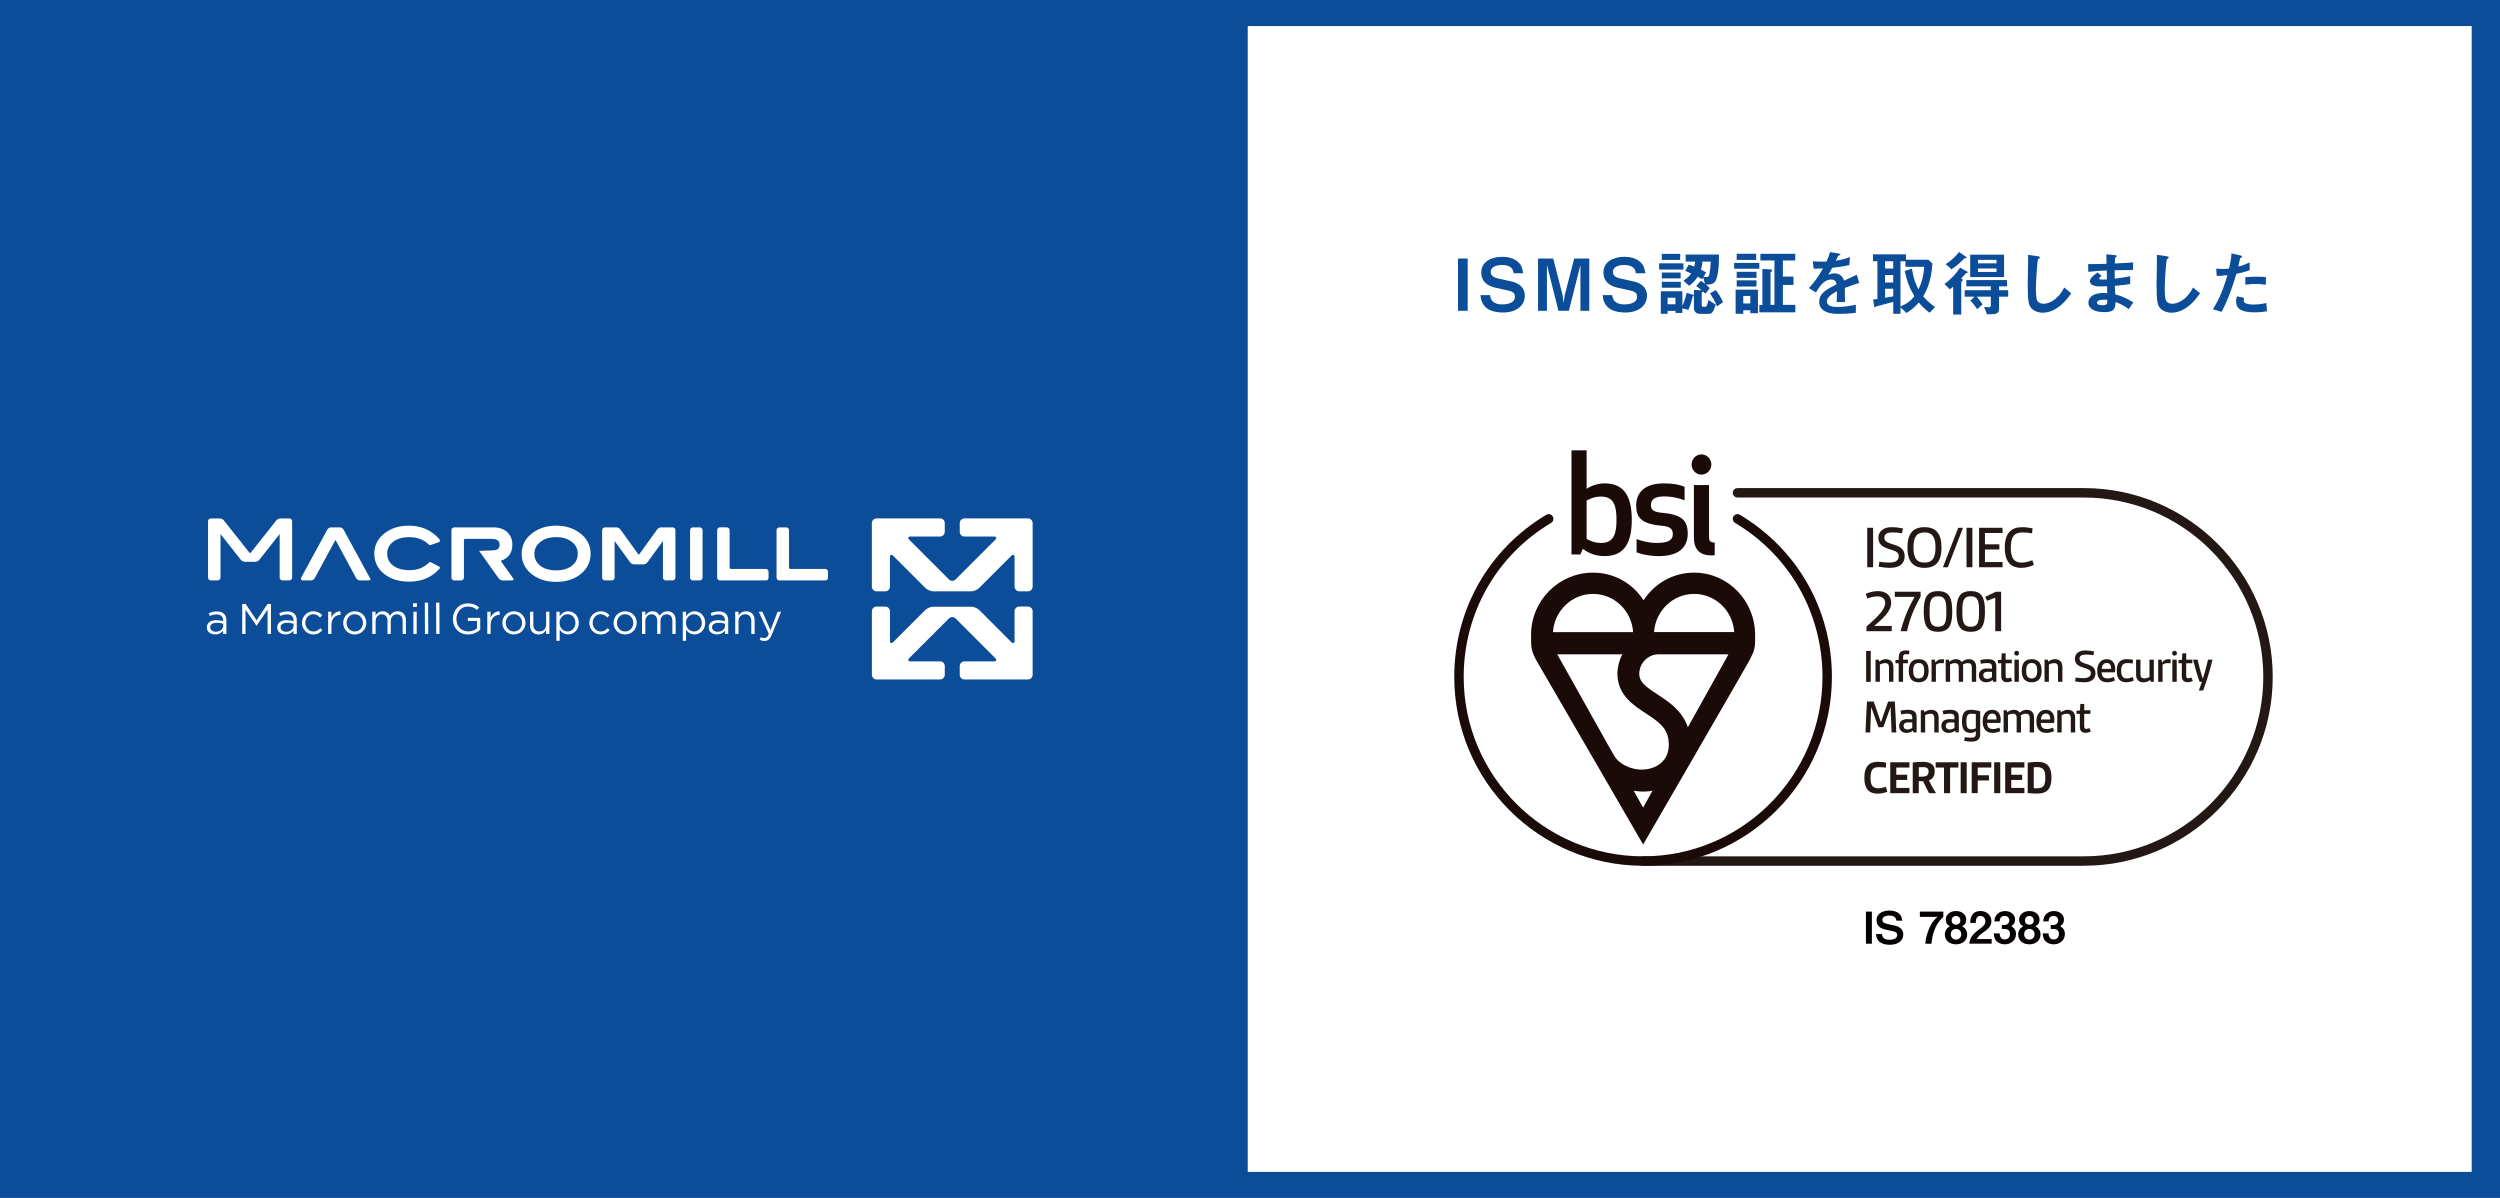 <?xml version="1.0" encoding="UTF-8"?>
<svg id="_レイヤー_1" data-name="レイヤー 1" xmlns="http://www.w3.org/2000/svg" viewBox="0 0 1920 920">
  <defs>
    <style>
      .cls-1 {
        fill: #040000;
      }

      .cls-2 {
        fill: #fff;
      }

      .cls-3 {
        fill: #231815;
      }

      .cls-4 {
        fill: #0c4d99;
      }

      .cls-5 {
        fill: #1a0b08;
      }
    </style>
  </defs>
  <g>
    <rect class="cls-4" width="1920" height="920"/>
    <rect class="cls-2" x="958.26" y="20" width="940" height="880"/>
  </g>
  <g>
    <path class="cls-2" d="m283.52,442.86l-19.7-36.16c-.57-.98-1.71-1.66-2.83-1.68h-6.75c-1.13.02-2.27.7-2.83,1.68l-20.07,36.83c-.15.28-.24.57-.24.87,0,.38.17.76.47,1.01.29.24.69.35,1.08.35h6.18c1.13-.03,2.28-.71,2.84-1.69l15.71-28.96c.15-.28.27-.28.27-.28,0,0,.1,0,.26.28l15.65,28.96c.56.98,1.7,1.66,2.83,1.69h6.17c.44,0,.82-.04,1.13-.1.15-.03.29-.07.43-.14.12-.08.38-.2.41-.62,0-.12-.03-.22-.07-.3-.11-.19-.53-.97-.95-1.73"/>
    <path class="cls-2" d="m445,409.12h0c-4.97-3.62-10.96-5.42-17.84-5.42s-12.94,1.8-17.91,5.42c-5.66,4.07-8.61,9.56-8.6,16.15,0,0,0,0,0,.03v.02c-.01,6.66,2.91,12.19,8.54,16.27,4.84,3.54,10.85,5.29,17.92,5.29h.07c7.08,0,13.07-1.75,17.88-5.29,5.61-4.11,8.53-9.63,8.54-16.24h0v-.08c0-6.55-2.94-12.05-8.6-16.16m-5.73,25.35c-3,2.37-7,3.59-12.14,3.59s-9.22-1.22-12.24-3.59c-3.02-2.4-4.45-5.35-4.47-9.21.01-3.66,1.47-6.57,4.57-9.05,3.09-2.43,7.09-3.68,12.14-3.69,5.01,0,8.98,1.24,12.05,3.66,3.08,2.45,4.52,5.36,4.54,9.08-.02,3.85-1.45,6.8-4.44,9.2"/>
    <path class="cls-2" d="m590.24,439.08c0-1.18-.96-2.15-2.14-2.15h-26.74c-.56,0-1.03-.47-1.03-1.03v-28.74c0-1.18-.96-2.15-2.14-2.15h-5.29c-1.18,0-2.14.96-2.15,2.15v36.44c0,1.19.96,2.15,2.15,2.15h35.2c2.32,0,2.14-2.23,2.14-2.23v-4.45Z"/>
    <path class="cls-2" d="m635.86,443.53v-4.45c0-1.19-.96-2.15-2.14-2.15h-26.73c-.56,0-1.03-.47-1.03-1.03v-28.74c0-1.17-.96-2.14-2.13-2.14h-5.3c-1.18,0-2.14.96-2.14,2.14v36.45c0,1.18.96,2.15,2.14,2.15h35.2c2.33,0,2.14-2.22,2.14-2.22"/>
    <path class="cls-2" d="m301.89,416.12c3.05-2.36,7.18-3.58,12.53-3.58,6.02,0,10.87,1.87,14.79,5.6h0c.11.11.44.49,1.08.52.1,0,.2-.01.3-.04l6.54-2.26c.5-.24.76-.76.75-1.16-.02-.59-.33-.94-.36-.99-6.01-6.98-13.96-10.52-23.59-10.5h-.05c-7,0-13,1.77-17.89,5.36-5.62,4.07-8.54,9.54-8.53,16.08v.06c-.01,6.26,2.54,11.54,7.52,15.52,4.98,4.01,11.48,5.98,19.37,5.98h.04c9.47,0,17.28-3.33,23.16-9.94.17-.18.3-.44.3-.71-.09-.73-.57-.9-.71-.96h0s-6.12-3.28-6.12-3.28c-.2-.1-.42-.15-.61-.15-.62.02-.92.37-.97.41-3.87,3.87-8.75,5.8-14.9,5.81-5.43,0-9.62-1.22-12.66-3.55-3.05-2.37-4.5-5.3-4.51-9.18.01-3.74,1.45-6.64,4.52-9.03"/>
    <path class="cls-2" d="m393.19,442.86l-3.92-5.5-4.75-6.66c5.81-1.73,9-6.07,8.96-12.28,0-.04,0-.08,0-.1,0-.03,0-.03,0-.03,0-3.94-1.33-7.25-3.98-9.66-2.64-2.43-6.19-3.61-10.47-3.6h-30.18c-1.18,0-2.15.96-2.15,2.14v36.45c0,1.18.96,2.15,2.15,2.15h5.29c1.18,0,2.14-.96,2.15-2.15v-28.74c0-.57.46-1.02,1.02-1.03h20.12c2.32.03,3.9.45,4.85,1.18.94.73,1.4,1.78,1.43,3.42-.03,1.52-.45,2.5-1.32,3.17-.88.68-2.35,1.07-4.54,1.1l-9.86.36,15.03,21.16c.66.89,1.85,1.5,2.96,1.53h6.61c.42,0,.79-.04,1.08-.11.15-.03.29-.07.43-.15.12-.07.36-.22.38-.61,0-.15-.06-.28-.11-.37-.15-.21-.69-.95-1.19-1.66"/>
    <path class="cls-2" d="m222.21,398.16h-6.94c-1.1.02-2.31.6-3.01,1.45l-19.65,24.78c-.18.23-.37.3-.55.31-.17,0-.36-.08-.55-.31l-19.65-24.78c-.71-.85-1.92-1.43-3.01-1.45h-6.94c-1.18,0-2.14.96-2.14,2.14v43.31c0,1.19.96,2.15,2.14,2.15h5.29c1.18,0,2.14-.96,2.14-2.15v-33.45l15.68,19.85c.7.85,1.91,1.43,3.01,1.45h8.06c1.1-.03,2.31-.61,3.01-1.45l15.68-19.85v33.45c0,1.19.96,2.15,2.15,2.15h5.29c1.18,0,2.14-.96,2.15-2.15v-43.31c0-1.18-.96-2.14-2.15-2.14"/>
    <path class="cls-2" d="m516.58,405.02h-8.85c-1.11.02-2.3.64-2.97,1.52l-13.7,19c-.17.23-.34.29-.48.29s-.29-.06-.47-.29l-13.7-19c-.66-.88-1.86-1.5-2.97-1.52h-8.85c-1.18,0-2.15.96-2.15,2.14v36.45c0,1.18.96,2.15,2.15,2.15h5.29c1.19,0,2.15-.96,2.15-2.15v-28.11l11.97,16.43c.67.88,1.86,1.49,2.96,1.51h7.25c1.1-.02,2.29-.63,2.96-1.51l11.97-16.43v28.11c0,1.18.96,2.15,2.14,2.15h5.29c1.19,0,2.15-.96,2.15-2.15v-36.45c0-1.18-.96-2.14-2.15-2.14"/>
    <path class="cls-2" d="m537.42,405.02h-5.29c-1.19,0-2.15.96-2.15,2.14v36.45c0,1.18.96,2.15,2.15,2.15h5.29c1.19,0,2.14-.96,2.15-2.15v-36.45c0-1.18-.96-2.14-2.15-2.14"/>
    <path class="cls-2" d="m737.07,408.44c0,1.97,1.61,3.59,3.59,3.59h22.6c1.98,0,2.45,1.15,1.06,2.54l-30.46,30.45c-1.4,1.4-3.68,1.4-5.08,0l-30.44-30.45c-1.4-1.39-.92-2.54,1.05-2.54h22.6c1.97,0,3.59-1.61,3.59-3.59v-6.7c0-1.98-1.62-3.59-3.59-3.59h-48.81c-1.97,0-3.59,1.61-3.59,3.59v48.81c0,1.97,1.62,3.59,3.59,3.59h6.7c1.97,0,3.59-1.61,3.59-3.59v-22.6c0-1.96,1.14-2.45,2.54-1.05l24.71,24.7c1.39,1.4,4.15,2.54,6.12,2.54h28.99c1.98,0,4.73-1.14,6.12-2.54l24.7-24.7c1.41-1.4,2.54-.92,2.54,1.05v22.6c0,1.97,1.62,3.59,3.59,3.59h6.7c1.98,0,3.59-1.61,3.59-3.59v-48.81c0-1.98-1.62-3.59-3.59-3.59h-48.8c-1.98,0-3.59,1.61-3.59,3.59v6.7Z"/>
    <path class="cls-2" d="m779.19,492.04c0,1.97-1.13,2.45-2.54,1.06l-24.62-24.63c-1.4-1.39-4.15-2.52-6.12-2.52h-29.14c-1.98,0-4.73,1.13-6.12,2.52l-24.62,24.63c-1.4,1.39-2.54.92-2.54-1.06v-22.6c0-1.97-1.62-3.59-3.59-3.59h-6.7c-1.97,0-3.59,1.61-3.59,3.59v48.79c0,1.98,1.62,3.59,3.59,3.59h48.8c1.98,0,3.59-1.61,3.59-3.59v-6.7c0-1.97-1.62-3.58-3.59-3.58h-22.6c-1.97,0-2.45-1.15-1.06-2.54l30.45-30.46c1.41-1.39,3.68-1.39,5.08,0l30.45,30.46c1.4,1.39.92,2.54-1.05,2.54h-22.6c-1.98,0-3.59,1.61-3.59,3.58v6.7c0,1.98,1.62,3.59,3.59,3.59h48.8c1.97,0,3.59-1.62,3.59-3.6v-48.79c0-1.98-1.62-3.59-3.59-3.59h-6.7c-1.97,0-3.59,1.62-3.59,3.59v22.6Z"/>
    <polygon class="cls-2" points="186.02 463.8 188.65 463.8 197.06 476.39 205.47 463.8 208.1 463.8 208.1 486.88 205.5 486.88 205.5 468.18 197.09 480.54 196.96 480.54 188.56 468.22 188.56 486.88 186.02 486.88 186.02 463.8"/>
    <path class="cls-2" d="m212.91,481.93v-.07c0-3.66,2.97-5.57,7.29-5.57,2.17,0,3.69.3,5.21.73v-.52c0-3.03-1.85-4.62-5.04-4.62-2.01,0-3.59.5-5.17,1.22l-.76-2.08c1.88-.86,3.69-1.45,6.2-1.45s4.28.66,5.5,1.88c1.19,1.19,1.78,2.84,1.78,5.01v10.42h-2.51v-2.54c-1.19,1.52-3.13,2.9-6.13,2.9-3.2,0-6.36-1.82-6.36-5.31m12.53-1.32v-1.58c-1.25-.36-2.9-.73-4.98-.73-3.17,0-4.98,1.38-4.98,3.43v.07c0,2.14,1.98,3.39,4.29,3.39,3.13,0,5.67-1.87,5.67-4.58"/>
    <path class="cls-2" d="m231.89,478.43v-.06c0-4.82,3.76-8.9,8.74-8.9,3.23,0,5.24,1.35,6.82,3.03l-1.68,1.78c-1.35-1.42-2.87-2.57-5.17-2.57-3.46,0-6.1,2.94-6.1,6.59v.07c0,3.69,2.7,6.62,6.26,6.62,2.18,0,3.86-1.08,5.21-2.54l1.62,1.52c-1.71,1.92-3.75,3.3-6.95,3.3-4.98,0-8.74-4.06-8.74-8.84"/>
    <path class="cls-2" d="m252,469.83h2.54v4.45c1.25-2.84,3.73-4.88,6.96-4.75v2.73h-.2c-3.73,0-6.76,2.67-6.76,7.82v6.79h-2.54v-17.05Z"/>
    <path class="cls-2" d="m263.57,478.43v-.06c0-4.82,3.76-8.9,8.9-8.9s8.87,4.02,8.87,8.83v.07c0,4.81-3.79,8.9-8.93,8.9s-8.84-4.03-8.84-8.84m15.16,0v-.06c0-3.66-2.73-6.66-6.33-6.66s-6.23,3-6.23,6.59v.07c0,3.66,2.7,6.62,6.29,6.62s6.26-2.96,6.26-6.56"/>
    <path class="cls-2" d="m285.92,469.83h2.54v2.87c1.12-1.68,2.64-3.23,5.5-3.23s4.55,1.48,5.47,3.4c1.22-1.88,3.03-3.4,6-3.4,3.92,0,6.33,2.64,6.33,6.86v10.55h-2.54v-9.96c0-3.3-1.64-5.15-4.41-5.15-2.57,0-4.72,1.92-4.72,5.28v9.82h-2.5v-10.03c0-3.2-1.68-5.08-4.38-5.08s-4.75,2.24-4.75,5.38v9.73h-2.54v-17.05Z"/>
    <path class="cls-2" d="m317.21,463.3h3.01v2.8h-3.01v-2.8Zm.27,6.52h2.54v17.05h-2.54v-17.05Z"/>
    <polygon class="cls-2" points="326.25 462.81 328.79 462.81 328.9 486.87 326.36 486.87 326.25 462.81"/>
    <polygon class="cls-2" points="334.91 462.81 337.45 462.81 337.56 486.87 335.03 486.87 334.91 462.81"/>
    <path class="cls-2" d="m347.81,475.4v-.06c0-6.33,4.54-11.93,11.46-11.93,3.89,0,6.41,1.12,8.72,3.06l-1.68,1.98c-1.78-1.55-3.75-2.64-7.02-2.64-5.11,0-8.77,4.32-8.77,9.46v.07c0,5.5,3.52,9.59,9.13,9.59,2.64,0,5.08-1.03,6.66-2.31v-5.74h-7.02v-2.34h9.52v9.2c-2.14,1.91-5.37,3.52-9.26,3.52-7.26,0-11.74-5.27-11.74-11.87"/>
    <path class="cls-2" d="m374.24,469.83h2.54v4.45c1.25-2.84,3.73-4.88,6.96-4.75v2.73h-.2c-3.73,0-6.76,2.67-6.76,7.82v6.79h-2.54v-17.05Z"/>
    <path class="cls-2" d="m385.81,478.43v-.06c0-4.82,3.76-8.9,8.9-8.9s8.87,4.02,8.87,8.83v.07c0,4.81-3.79,8.9-8.93,8.9s-8.84-4.03-8.84-8.84m15.16,0v-.06c0-3.66-2.73-6.66-6.33-6.66s-6.23,3-6.23,6.59v.07c0,3.66,2.7,6.62,6.29,6.62s6.26-2.96,6.26-6.56"/>
    <path class="cls-2" d="m407.07,480.41v-10.59h2.54v9.96c0,3.17,1.71,5.15,4.71,5.15s5.11-2.15,5.11-5.34v-9.76h2.5v17.05h-2.5v-2.96c-1.15,1.85-2.9,3.33-5.83,3.33-4.13,0-6.53-2.77-6.53-6.82"/>
    <path class="cls-2" d="m427.3,469.83h2.54v3.43c1.38-2.04,3.4-3.79,6.53-3.79,4.08,0,8.14,3.23,8.14,8.84v.06c0,5.57-4.02,8.87-8.14,8.87-3.17,0-5.21-1.71-6.53-3.63v8.54h-2.54v-22.32Zm14.61,8.57v-.06c0-4.03-2.77-6.59-6-6.59s-6.17,2.66-6.17,6.56v.06c0,3.96,3,6.59,6.17,6.59s6-2.44,6-6.56"/>
    <path class="cls-2" d="m452.58,478.43v-.06c0-4.82,3.76-8.9,8.74-8.9,3.23,0,5.24,1.35,6.82,3.03l-1.69,1.78c-1.35-1.42-2.87-2.57-5.17-2.57-3.46,0-6.1,2.94-6.1,6.59v.07c0,3.69,2.7,6.62,6.26,6.62,2.18,0,3.86-1.08,5.21-2.54l1.62,1.52c-1.71,1.92-3.75,3.3-6.95,3.3-4.98,0-8.74-4.06-8.74-8.84"/>
    <path class="cls-2" d="m471.23,478.43v-.06c0-4.82,3.76-8.9,8.9-8.9s8.87,4.02,8.87,8.83v.07c0,4.81-3.8,8.9-8.94,8.9s-8.84-4.03-8.84-8.84m15.16,0v-.06c0-3.66-2.73-6.66-6.33-6.66s-6.23,3-6.23,6.59v.07c0,3.66,2.7,6.62,6.29,6.62s6.26-2.96,6.26-6.56"/>
    <path class="cls-2" d="m493.08,469.83h2.54v2.87c1.12-1.68,2.64-3.23,5.5-3.23s4.55,1.48,5.47,3.4c1.22-1.88,3.03-3.4,6-3.4,3.92,0,6.33,2.64,6.33,6.86v10.55h-2.54v-9.96c0-3.3-1.64-5.15-4.41-5.15-2.57,0-4.72,1.92-4.72,5.28v9.82h-2.5v-10.03c0-3.2-1.68-5.08-4.38-5.08s-4.75,2.24-4.75,5.38v9.73h-2.54v-17.05Z"/>
    <path class="cls-2" d="m524.37,469.83h2.54v3.43c1.38-2.04,3.4-3.79,6.53-3.79,4.09,0,8.15,3.23,8.15,8.84v.06c0,5.57-4.03,8.87-8.15,8.87-3.17,0-5.21-1.71-6.53-3.63v8.54h-2.54v-22.32Zm14.61,8.57v-.06c0-4.03-2.77-6.59-6-6.59s-6.17,2.66-6.17,6.56v.06c0,3.96,3,6.59,6.17,6.59s6-2.44,6-6.56"/>
    <path class="cls-2" d="m544.27,481.93v-.07c0-3.66,2.97-5.57,7.29-5.57,2.18,0,3.7.3,5.21.73v-.52c0-3.03-1.85-4.62-5.04-4.62-2.01,0-3.59.5-5.17,1.22l-.76-2.08c1.88-.86,3.69-1.45,6.2-1.45s4.29.66,5.5,1.88c1.19,1.19,1.78,2.84,1.78,5.01v10.42h-2.51v-2.54c-1.18,1.52-3.13,2.9-6.13,2.9-3.2,0-6.36-1.82-6.36-5.31m12.53-1.32v-1.58c-1.25-.36-2.9-.73-4.98-.73-3.17,0-4.98,1.38-4.98,3.43v.07c0,2.14,1.98,3.39,4.29,3.39,3.13,0,5.67-1.87,5.67-4.58"/>
    <path class="cls-2" d="m564.64,469.83h2.54v2.96c1.12-1.85,2.9-3.33,5.84-3.33,4.12,0,6.52,2.77,6.52,6.82v10.59h-2.54v-9.96c0-3.17-1.71-5.15-4.71-5.15s-5.11,2.15-5.11,5.34v9.76h-2.54v-17.05Z"/>
    <path class="cls-2" d="m583.46,491.39l.86-2.01c.82.43,1.58.63,2.66.63,1.52,0,2.48-.79,3.5-3.2l-7.75-16.98h2.8l6.19,14.21,5.47-14.21h2.71l-7.15,17.61c-1.45,3.53-3.1,4.82-5.67,4.82-1.42,0-2.48-.3-3.63-.86"/>
    <path class="cls-2" d="m158.85,481.93v-.07c0-3.66,2.97-5.57,7.29-5.57,2.18,0,3.69.3,5.21.73v-.52c0-3.03-1.85-4.61-5.04-4.61-2.01,0-3.59.49-5.17,1.22l-.76-2.08c1.88-.86,3.69-1.45,6.2-1.45s4.29.66,5.5,1.87c1.19,1.19,1.78,2.84,1.78,5.01v10.42h-2.51v-2.54c-1.19,1.52-3.13,2.9-6.13,2.9-3.2,0-6.36-1.81-6.36-5.31m12.53-1.32v-1.58c-1.25-.36-2.9-.73-4.98-.73-3.17,0-4.98,1.38-4.98,3.43v.07c0,2.14,1.98,3.39,4.29,3.39,3.13,0,5.67-1.87,5.67-4.58"/>
  </g>
  <g>
    <g>
      <path class="cls-3" d="m1449.51,607.98c-2.03.92-4.86,1.55-7.52,1.55-3.13,0-6.08-.88-7.92-3.35-1.55-2.06-2.25-5.05-2.25-8.88,0-4.42,1-7.66,3.02-9.73,1.99-1.99,4.72-2.51,7.7-2.51,2.1,0,4.24.26,6.08.63l-.33,3.87c-1.44-.22-3.46-.37-5.31-.37s-3.72.29-4.79,1.55c-1.25,1.44-1.62,3.72-1.62,6.56,0,2.4.26,4.42,1.11,5.86,1.03,1.69,2.8,2.25,4.75,2.25s4.09-.55,5.86-1.11l1.22,3.69Z"/>
      <path class="cls-3" d="m1451.71,609.16v-23.73h14.74v4.05h-10.1v5.53h8.36v3.98h-8.36v6.12h10.1v4.05h-14.74Z"/>
      <path class="cls-3" d="m1481.52,609.16c-1.69-3.13-3.17-6.08-4.57-9.17-1.03,0-2.43-.04-3.32-.11v9.28h-4.64v-23.58c2.25-.26,5.19-.48,7.48-.48,4.86,0,9.4,1.18,9.4,7.33,0,3.32-1.36,5.75-4.53,6.93,1.36,2.8,3.46,6.41,5.53,9.8h-5.34Zm-7.88-12.64c2.1,0,3.79,0,5.01-.37,1.69-.48,2.51-1.51,2.51-3.65,0-2.84-2.03-3.35-4.31-3.35-1.07,0-2.21.04-3.21.11v7.26Z"/>
      <path class="cls-3" d="m1493.01,609.16v-19.68h-6.41v-4.05h17.46v4.05h-6.41v19.68h-4.64Z"/>
      <path class="cls-3" d="m1505.79,609.16v-23.73h4.64v23.73h-4.64Z"/>
      <path class="cls-3" d="m1514.26,609.16v-23.73h15.07v4.05h-10.43v5.93h8.62v3.98h-8.62v9.76h-4.64Z"/>
      <path class="cls-3" d="m1531.54,609.16v-23.73h4.64v23.73h-4.64Z"/>
      <path class="cls-3" d="m1540.01,609.16v-23.73h14.74v4.05h-10.1v5.53h8.36v3.98h-8.36v6.12h10.1v4.05h-14.74Z"/>
      <path class="cls-3" d="m1557.28,585.73c2.43-.37,5.19-.63,7.41-.63,8.03,0,10.83,4.2,10.83,12.16s-2.8,12.2-10.83,12.2c-2.21,0-4.97-.11-7.41-.37v-23.36Zm4.64,19.6c1,.07,1.51.07,2.36.07,5.23,0,6.52-2.25,6.52-8.14,0-5.56-1.29-8.11-6.52-8.11-.85,0-1.58.04-2.36.11v16.06Z"/>
    </g>
    <g>
      <path class="cls-3" d="m1434.03,435.64v-30.3h4.52v30.3h-4.52Z"/>
      <path class="cls-3" d="m1443.36,431.41c1.74.28,4.52.66,7.15.66s5.08-.38,6.45-1.69c.8-.75,1.27-1.79,1.27-3.11,0-2.96-1.83-3.95-7.06-5.51-5.22-1.51-8.56-3.67-8.56-8.8,0-2.54,1.08-4.61,2.92-6.02,2.07-1.6,4.7-2.07,7.48-2.07s5.74.42,8.38.94l-.57,3.76c-1.79-.33-4.52-.66-7.01-.66-2.07,0-4.05.23-5.22,1.08-.94.71-1.41,1.6-1.41,2.82,0,3.11,2.4,4,7.39,5.51,4.89,1.5,8.23,3.58,8.23,8.89,0,2.82-1.08,5.13-3.06,6.68-2.12,1.69-5.13,2.21-8.33,2.21-2.96,0-6.02-.42-8.61-.89l.57-3.81Z"/>
      <path class="cls-3" d="m1464.91,420.49c0-10.26,3.9-15.62,13.08-15.62s13.08,5.36,13.08,15.62-3.91,15.62-13.08,15.62-13.08-5.36-13.08-15.62Zm21.55,0c0-8-2.4-11.58-8.47-11.58s-8.47,3.58-8.47,11.58,2.4,11.58,8.47,11.58,8.47-3.58,8.47-11.58Z"/>
      <path class="cls-3" d="m1492.16,435.64l11.76-30.3h3.67l-11.67,30.3h-3.77Z"/>
      <path class="cls-3" d="m1510.28,435.64v-30.3h4.52v30.3h-4.52Z"/>
      <path class="cls-3" d="m1519.93,435.64v-30.3h18.02v4h-13.51v8.71h11.06v3.95h-11.06v9.65h13.51v4h-18.02Z"/>
      <path class="cls-3" d="m1562.05,433.81c-2.59,1.32-6.26,2.31-9.69,2.31-3.9,0-7.62-1.18-9.88-4.33-1.88-2.59-2.82-6.35-2.82-11.29,0-5.27,1.18-9.13,3.34-11.76,2.49-2.96,6.17-3.86,10.16-3.86,2.68,0,5.51.38,7.86.89l-.42,3.81c-1.88-.38-4.71-.66-7.15-.66-2.87,0-5.5.61-7.1,2.73-1.46,1.98-2.07,4.89-2.07,8.85,0,3.67.47,6.49,1.74,8.47,1.46,2.31,3.9,3.11,6.54,3.11,2.92,0,5.74-.85,8.24-1.84l1.27,3.58Z"/>
      <path class="cls-3" d="m1433.47,484.75v-3.58c8.38-7.29,14.35-12.99,14.35-18.02,0-3.77-2.82-5.13-5.98-5.13-2.63,0-5.69.85-7.67,1.65l-1.27-3.58c2.35-1.13,5.88-2.12,9.27-2.12,6.07,0,10.26,3.06,10.26,9.03,0,6.59-6.63,12.28-13.08,17.74h13.51v4h-19.39Z"/>
      <path class="cls-3" d="m1459.69,484.75c2.64-10.16,5.88-17.69,10.68-26.35h-15.15v-3.95h19.81v3.72c-4.8,8.61-8.05,16.14-10.49,26.59h-4.85Z"/>
      <path class="cls-3" d="m1477.43,469.6c0-10.16,2.12-15.62,10.97-15.62s10.92,5.46,10.92,15.62-2.12,15.62-10.92,15.62-10.97-5.51-10.97-15.62Zm17.36,0c0-7.2-.42-11.67-6.4-11.67s-6.45,4.47-6.45,11.67.38,11.72,6.45,11.72,6.4-4.56,6.4-11.72Z"/>
      <path class="cls-3" d="m1502.56,469.6c0-10.16,2.12-15.62,10.97-15.62s10.92,5.46,10.92,15.62-2.12,15.62-10.92,15.62-10.97-5.51-10.97-15.62Zm17.36,0c0-7.2-.42-11.67-6.4-11.67s-6.45,4.47-6.45,11.67.38,11.72,6.45,11.72,6.4-4.56,6.4-11.72Z"/>
      <path class="cls-3" d="m1532.35,484.75v-25.74l-6.31,2.4-1.36-3.06,8.1-3.9h4.09v30.3h-4.52Z"/>
      <path class="cls-3" d="m1433.19,523.64v-23.73h3.54v23.73h-3.54Z"/>
      <path class="cls-3" d="m1450.76,523.64v-11.16c0-2.17-.99-3.21-2.87-3.21-1.58,0-2.98.52-4.13,1.07v13.3h-3.35v-17.02h2.47l.29,1.55c1.33-1.03,3.17-1.92,5.16-1.92,3.87,0,5.79,2.32,5.79,5.93v11.46h-3.35Z"/>
      <path class="cls-3" d="m1458.2,523.64v-14.26h-2.51v-2.47l2.51-.15v-1.84c0-1.92.48-3.24,1.32-4.09,1.03-.99,2.54-1.29,4.35-1.29.81,0,1.69.07,2.51.15l-.18,2.8c-.85-.07-1.62-.07-2.29-.07-.88,0-1.51.11-1.84.59-.41.44-.52,1.14-.52,2.21v1.4h3.72v2.76h-3.72v14.26h-3.35Z"/>
      <path class="cls-3" d="m1473.56,524c-2.4,0-4.13-.66-5.38-1.88-1.58-1.51-2.25-3.98-2.25-7s.66-5.49,2.25-7c1.25-1.22,2.98-1.88,5.38-1.88s4.13.66,5.38,1.88c1.58,1.51,2.25,3.98,2.25,7s-.66,5.49-2.25,7c-1.25,1.22-2.99,1.88-5.38,1.88Zm4.24-8.88c0-2.06-.33-3.76-1.22-4.75-.66-.77-1.69-1.18-3.02-1.18s-2.36.41-3.02,1.18c-.89,1-1.22,2.69-1.22,4.75s.33,3.79,1.22,4.75c.66.77,1.69,1.18,3.02,1.18s2.32-.44,3.02-1.18c.88-.96,1.22-2.65,1.22-4.75Z"/>
      <path class="cls-3" d="m1483.43,523.64v-17.02h2.51l.44,2.1h.15c1.33-1.92,2.91-2.43,5.05-2.43.41,0,.81,0,1.47.07l-.22,3.06c-.66-.11-1.33-.15-2.03-.15-1.44,0-2.87.33-4.02,1.29v13.08h-3.35Z"/>
      <path class="cls-3" d="m1514.34,523.64v-11.28c0-2.14-1.03-3.09-2.91-3.09-1.29,0-2.65.44-3.94,1.18.11.66.18,1.44.18,2.1v11.09h-3.35v-11.28c0-2.14-.99-3.09-2.87-3.09-1.36,0-2.54.37-3.79,1.03v13.34h-3.35v-17.02h2.47l.29,1.55c1.22-.92,2.95-1.92,5.12-1.92,2.03,0,3.54.77,4.42,2.17,1.47-1.22,3.28-2.17,5.31-2.17,3.79,0,5.78,2.1,5.78,6.26v11.13h-3.35Z"/>
      <path class="cls-3" d="m1530.73,523.64l-.37-1.44c-1.29,1.14-3.06,1.8-4.97,1.8-3.5,0-5.64-2.32-5.64-5.34,0-1.51.59-3.02,1.8-3.98,1.14-.92,2.76-1.29,4.57-1.29,1.18,0,2.54.07,3.72.15v-1.44c0-1.03-.26-1.69-.7-2.14-.63-.59-1.66-.74-3.02-.74-1.66,0-3.69.29-4.79.55l-.52-2.8c1.47-.44,3.65-.74,5.6-.74,2.14,0,3.9.29,5.12,1.33,1.07.89,1.66,2.29,1.66,4.35v11.72h-2.47Zm-.89-7.63c-.85-.07-1.99-.11-3.02-.11-2.47,0-3.65.88-3.65,2.76,0,1.62,1.07,2.69,2.91,2.69,1.36,0,2.76-.48,3.76-1.25v-4.09Z"/>
      <path class="cls-3" d="m1545.39,522.9c-1.14.59-2.62,1.03-4.09,1.03-2.76,0-4.35-1.55-4.35-4.64v-9.91h-2.54v-2.47l2.65-.15.26-5.01h2.99v4.86h4.75v2.76h-4.75v9.4c0,1.25.22,2.14,1.51,2.14.81,0,1.58-.22,2.47-.63l1.11,2.62Z"/>
      <path class="cls-3" d="m1548.77,499.8c1.03,0,1.88.85,1.88,1.88s-.85,1.84-1.88,1.84-1.84-.81-1.84-1.84.81-1.88,1.84-1.88Zm-1.66,23.84v-17.02h3.35v17.02h-3.35Z"/>
      <path class="cls-3" d="m1560.34,524c-2.4,0-4.13-.66-5.38-1.88-1.58-1.51-2.25-3.98-2.25-7s.66-5.49,2.25-7c1.25-1.22,2.98-1.88,5.38-1.88s4.13.66,5.38,1.88c1.58,1.51,2.25,3.98,2.25,7s-.66,5.49-2.25,7c-1.25,1.22-2.99,1.88-5.38,1.88Zm4.24-8.88c0-2.06-.33-3.76-1.22-4.75-.66-.77-1.69-1.18-3.02-1.18s-2.36.41-3.02,1.18c-.89,1-1.22,2.69-1.22,4.75s.33,3.79,1.22,4.75c.66.77,1.69,1.18,3.02,1.18s2.32-.44,3.02-1.18c.88-.96,1.22-2.65,1.22-4.75Z"/>
      <path class="cls-3" d="m1580.56,523.64v-11.16c0-2.17-.99-3.21-2.87-3.21-1.58,0-2.98.52-4.13,1.07v13.3h-3.35v-17.02h2.47l.29,1.55c1.33-1.03,3.17-1.92,5.16-1.92,3.87,0,5.79,2.32,5.79,5.93v11.46h-3.35Z"/>
      <path class="cls-3" d="m1594.12,520.32c1.36.22,3.54.52,5.6.52s3.98-.3,5.05-1.33c.63-.59.99-1.4.99-2.43,0-2.32-1.44-3.09-5.53-4.31-4.09-1.18-6.71-2.87-6.71-6.89,0-1.99.85-3.61,2.28-4.72,1.62-1.25,3.69-1.62,5.86-1.62s4.49.33,6.56.74l-.44,2.95c-1.4-.26-3.54-.52-5.49-.52-1.62,0-3.17.18-4.09.85-.74.55-1.11,1.25-1.11,2.21,0,2.43,1.88,3.13,5.78,4.31,3.83,1.18,6.45,2.8,6.45,6.96,0,2.21-.85,4.02-2.4,5.23-1.66,1.33-4.01,1.73-6.52,1.73-2.32,0-4.72-.33-6.74-.7l.44-2.98Z"/>
      <path class="cls-3" d="m1624.25,522.64c-1.51.7-3.69,1.36-5.9,1.36-5.01,0-7.7-3.13-7.7-8.77,0-4.68,2.14-8.99,7.33-8.99,4.13,0,6.52,2.95,6.52,7.52,0,.92-.11,1.84-.26,2.58h-10.21c.07,1.51.44,2.73,1.14,3.5.77.85,1.99,1.18,3.39,1.18,1.77,0,3.5-.48,4.9-1.07l.77,2.69Zm-2.91-8.95c0-2.54-.74-4.57-3.46-4.57-2.47,0-3.65,2.21-3.79,4.57h7.26Z"/>
      <path class="cls-3" d="m1638.8,522.64c-1.55.74-3.72,1.36-5.82,1.36-4.46,0-7.33-2.5-7.33-8.81,0-7.22,3.65-8.95,7.81-8.95,1.66,0,3.32.18,4.72.52l-.29,2.8c-1.22-.18-2.58-.33-3.87-.33-3.28,0-4.97,1.29-4.97,5.9,0,4.13,1.4,5.9,4.27,5.9,1.66,0,3.21-.48,4.57-1.07l.92,2.69Z"/>
      <path class="cls-3" d="m1651.69,523.64l-.26-1.44c-1.32,1-3.13,1.84-5.16,1.84-3.83,0-5.75-2.32-5.75-5.93v-11.5h3.35v11.16c0,2.32,1,3.21,2.98,3.21,1.36,0,2.69-.37,3.94-.96v-13.41h3.35v17.02h-2.47Z"/>
      <path class="cls-3" d="m1657.51,523.64v-17.02h2.51l.44,2.1h.15c1.33-1.92,2.91-2.43,5.05-2.43.41,0,.81,0,1.47.07l-.22,3.06c-.66-.11-1.33-.15-2.03-.15-1.44,0-2.87.33-4.02,1.29v13.08h-3.35Z"/>
      <path class="cls-3" d="m1670.03,499.8c1.03,0,1.88.85,1.88,1.88s-.85,1.84-1.88,1.84-1.84-.81-1.84-1.84.81-1.88,1.84-1.88Zm-1.66,23.84v-17.02h3.35v17.02h-3.35Z"/>
      <path class="cls-3" d="m1684.07,522.9c-1.14.59-2.62,1.03-4.09,1.03-2.76,0-4.35-1.55-4.35-4.64v-9.91h-2.54v-2.47l2.65-.15.26-5.01h2.99v4.86h4.75v2.76h-4.75v9.4c0,1.25.22,2.14,1.51,2.14.81,0,1.58-.22,2.47-.63l1.11,2.62Z"/>
      <path class="cls-3" d="m1688.7,530.34c1-2.62,1.8-4.94,2.39-6.71h-1.8c-1.73-4.72-3.5-10.91-5.05-17.02h3.5c1.14,5.01,2.39,9.8,3.87,14.37h.26c1.36-4.13,2.8-9.47,3.9-14.37h3.43c-1.88,7.88-4.57,16.84-7.22,23.73h-3.28Z"/>
      <path class="cls-3" d="m1452.75,562.52c-.19-6.34-.48-12.86-.78-19.12h-.18l-5.38,15.11h-3.79l-5.38-15.11h-.18c-.29,6.26-.59,12.79-.77,19.12h-3.57c.26-7.89.66-15.81,1.11-23.73h5.16l5.45,15.73h.18l5.45-15.73h5.16c.44,7.92.85,15.84,1.11,23.73h-3.57Z"/>
      <path class="cls-3" d="m1469.51,562.52l-.37-1.44c-1.29,1.14-3.06,1.8-4.97,1.8-3.5,0-5.64-2.32-5.64-5.34,0-1.51.59-3.02,1.8-3.98,1.14-.92,2.76-1.29,4.57-1.29,1.18,0,2.54.07,3.72.15v-1.44c0-1.03-.26-1.69-.7-2.14-.63-.59-1.66-.74-3.02-.74-1.66,0-3.69.29-4.79.55l-.52-2.8c1.47-.44,3.65-.74,5.6-.74,2.14,0,3.9.29,5.12,1.32,1.07.89,1.66,2.28,1.66,4.35v11.72h-2.47Zm-.89-7.63c-.85-.07-1.99-.11-3.02-.11-2.47,0-3.65.89-3.65,2.76,0,1.62,1.07,2.69,2.91,2.69,1.36,0,2.76-.48,3.76-1.25v-4.09Z"/>
      <path class="cls-3" d="m1485.53,562.52v-11.17c0-2.17-.99-3.21-2.87-3.21-1.58,0-2.98.52-4.13,1.07v13.3h-3.35v-17.02h2.47l.29,1.55c1.33-1.03,3.17-1.91,5.16-1.91,3.87,0,5.79,2.32,5.79,5.93v11.46h-3.35Z"/>
      <path class="cls-3" d="m1501.92,562.52l-.37-1.44c-1.29,1.14-3.06,1.8-4.97,1.8-3.5,0-5.64-2.32-5.64-5.34,0-1.51.59-3.02,1.8-3.98,1.14-.92,2.76-1.29,4.57-1.29,1.18,0,2.54.07,3.72.15v-1.44c0-1.03-.26-1.69-.7-2.14-.63-.59-1.66-.74-3.02-.74-1.66,0-3.69.29-4.79.55l-.52-2.8c1.47-.44,3.65-.74,5.6-.74,2.14,0,3.9.29,5.12,1.32,1.07.89,1.66,2.28,1.66,4.35v11.72h-2.47Zm-.89-7.63c-.85-.07-1.99-.11-3.02-.11-2.47,0-3.65.89-3.65,2.76,0,1.62,1.07,2.69,2.91,2.69,1.36,0,2.76-.48,3.76-1.25v-4.09Z"/>
      <path class="cls-3" d="m1517.43,561.56c-1.18.81-2.62,1.32-4.05,1.32-4.83,0-6.59-3.13-6.59-8.73,0-6.37,1.99-9.03,6.7-9.03,2.54,0,5.45.55,7.3,1.18v17.76c0,1.84-.59,3.13-1.55,4.05-1.25,1.14-3.21,1.47-5.23,1.47-1.91,0-3.9-.3-5.49-.59l.44-2.87c1.22.18,2.98.44,4.57.44,1.36,0,2.62-.15,3.24-.77.44-.48.66-1.18.66-2.1v-2.14Zm0-13.12c-1-.18-2.39-.33-3.61-.33-2.91,0-3.65,1.99-3.65,6.08,0,3.83.77,5.93,3.61,5.93,1.25,0,2.54-.26,3.65-.81v-10.87Z"/>
      <path class="cls-3" d="m1536.29,561.52c-1.51.7-3.69,1.36-5.9,1.36-5.01,0-7.7-3.13-7.7-8.77,0-4.68,2.14-8.99,7.33-8.99,4.13,0,6.52,2.95,6.52,7.52,0,.92-.11,1.84-.26,2.58h-10.21c.07,1.51.44,2.73,1.14,3.5.78.85,1.99,1.18,3.39,1.18,1.77,0,3.5-.48,4.9-1.07l.77,2.69Zm-2.91-8.95c0-2.54-.74-4.57-3.46-4.57-2.47,0-3.65,2.21-3.79,4.57h7.26Z"/>
      <path class="cls-3" d="m1558.8,562.52v-11.28c0-2.14-1.03-3.1-2.91-3.1-1.29,0-2.65.44-3.94,1.18.11.66.18,1.44.18,2.1v11.09h-3.35v-11.28c0-2.14-.99-3.1-2.87-3.1-1.36,0-2.54.37-3.79,1.03v13.34h-3.35v-17.02h2.47l.29,1.55c1.22-.92,2.95-1.91,5.12-1.91,2.03,0,3.54.77,4.42,2.17,1.47-1.22,3.28-2.17,5.31-2.17,3.79,0,5.78,2.1,5.78,6.26v11.13h-3.35Z"/>
      <path class="cls-3" d="m1577.54,561.52c-1.51.7-3.69,1.36-5.9,1.36-5.01,0-7.7-3.13-7.7-8.77,0-4.68,2.14-8.99,7.33-8.99,4.13,0,6.52,2.95,6.52,7.52,0,.92-.11,1.84-.26,2.58h-10.21c.07,1.51.44,2.73,1.14,3.5.78.85,1.99,1.18,3.39,1.18,1.77,0,3.5-.48,4.9-1.07l.77,2.69Zm-2.91-8.95c0-2.54-.74-4.57-3.46-4.57-2.47,0-3.65,2.21-3.79,4.57h7.26Z"/>
      <path class="cls-3" d="m1590.36,562.52v-11.17c0-2.17-.99-3.21-2.87-3.21-1.58,0-2.98.52-4.13,1.07v13.3h-3.35v-17.02h2.47l.29,1.55c1.33-1.03,3.17-1.91,5.16-1.91,3.87,0,5.79,2.32,5.79,5.93v11.46h-3.35Z"/>
      <path class="cls-3" d="m1605.76,561.78c-1.14.59-2.62,1.03-4.09,1.03-2.76,0-4.35-1.55-4.35-4.64v-9.91h-2.54v-2.47l2.65-.15.26-5.01h2.99v4.86h4.75v2.76h-4.75v9.39c0,1.25.22,2.14,1.51,2.14.81,0,1.58-.22,2.47-.63l1.11,2.62Z"/>
    </g>
    <path class="cls-3" d="m1600.44,664.91h-338.55c-2,0-3.63-1.62-3.63-3.63s1.62-3.63,3.63-3.63h338.55c75.97,0,137.77-61.8,137.77-137.77s-61.8-137.77-137.77-137.77h-266.04c-2,0-3.63-1.62-3.63-3.63s1.62-3.63,3.63-3.63h266.04c79.96,0,145.02,65.06,145.02,145.02s-65.05,145.02-145.02,145.02Z"/>
    <path class="cls-5" d="m1270.33,485.45c1.05-16.36,14.45-29.33,30.77-29.33s29.72,12.97,30.78,29.33h-61.55Zm25.95,73.08c-4.37-12.83-14.71-19.59-23.43-25.28-9.68-6.31-13.74-9.58-13.91-15.64.06-8.3,6.65-15.08,14.76-15.08h53.76l-31.17,56Zm-41.6,48.74c.31.06,3.78.64,7.24.66,3.31.02,6.63-.52,7.23-.67l-7.23,12.97-7.24-12.95Zm-8.77-104.74c-2.28,4.38-3.62,9.37-3.72,14.67h-.02c0,.17,0,.35.01.51v.04c.26,16.04,12.12,23.79,21.68,30.02,11.36,7.41,17.78,12.18,17.78,24.35s-9.5,18.94-21.17,18.94c-7.49,0-16.98-4.03-20.76-10.67l-3.36-5.82-40.35-72.03h49.89Zm-22.47-46.41c16.33,0,29.73,12.97,30.77,29.33h-61.52c1.04-16.36,14.44-29.33,30.75-29.33m77.66-16.34c-15.84,0-30.13,7.87-38.83,21.23-8.69-13.35-22.98-21.23-38.83-21.23-26.24,0-47.58,21.42-47.58,47.73,0,0,0,.25,0,4.84s.53,8.71,4.17,15c3.65,6.28,81.9,141.25,81.9,141.25,0,0,77.7-134.14,81.54-141.25,3.85-7.13,4.45-10.16,4.45-15v-4.84c0-26.31-21-47.73-46.82-47.73"/>
    <path class="cls-5" d="m1232.44,371.23c-5.2,0-10.19,1.7-13.92,4.17v-29.53h-11.63v79.95h6.84l1.88-4.29c4.57,3.42,9.87,5.55,16.84,5.55,15.14,0,20.76-10.43,20.76-27.93s-5.61-27.92-20.76-27.92m-2.72,10.13c10.19,0,11.74,7.98,11.74,17.79s-1.55,17.83-11.74,17.83c-5.49,0-9.13-1.95-11.2-3.11v-29.42c2.07-1.19,5.71-3.09,11.2-3.09m38.18,6.5c0-4.8,3.85-6.6,9.99-6.6,6.53,0,11.43,1.27,15.87,2.99v-10.35c-4.05-1.8-9.03-2.66-16.11-2.66-15.26,0-21.07,7.78-21.07,16.95s3.85,14.16,19.53,15.58c6.95.62,8.61,2.64,8.61,6.59,0,4.69-4.05,6.63-12.35,6.63-6.55,0-12.04-1.72-15.47-2.99v10.22c3.53,1.48,9.97,2.87,17.14,2.87,16.63,0,22.13-7.99,22.13-17.16,0-9.91-4.06-14.72-19.63-16.09-6.75-.64-8.64-2.25-8.64-5.97m46.71,38.7c1.25,0,2.28-.23,2.28-.23v-9.68c-3.33,0-4.36-1.08-4.36-4.06v-40.08h-11.63v40.19c0,9.16,4.28,13.86,13.71,13.86m-15.47-69.83c0,4.28,3.42,7.78,7.57,7.78s7.6-3.5,7.6-7.78-3.44-7.77-7.6-7.77-7.57,3.5-7.57,7.77"/>
    <path class="cls-5" d="m1261.89,664.91c-79.96,0-145.02-65.05-145.02-145.02,0-51.52,26.41-98.08,70.65-124.53,1.72-1.03,3.94-.47,4.97,1.25,1.03,1.72.47,3.94-1.25,4.97-42.03,25.13-67.12,69.36-67.12,118.31,0,75.97,61.8,137.77,137.77,137.77s137.77-61.8,137.77-137.77c0-48.95-25.09-93.17-67.12-118.31-1.72-1.03-2.28-3.25-1.25-4.97,1.03-1.72,3.25-2.28,4.97-1.25,44.24,26.45,70.65,73.01,70.65,124.53,0,79.96-65.05,145.02-145.02,145.02Z"/>
    <g>
      <path class="cls-1" d="m1433.04,724.77v-24.65h4.56v24.65h-4.56Z"/>
      <path class="cls-1" d="m1451.41,725.58c-4.22,0-10.23-1.15-10.6-8.21h4.56c.2,3.95,3.82,4.39,5.64,4.39,1.15,0,6.04-.14,6.04-3.61,0-1.79-1.08-2.47-3.31-2.97l-5.94-1.32c-3.17-.71-6.62-2.5-6.62-7.19,0-5.3,5.1-7.36,9.93-7.36,2.06,0,5.17.37,7.43,2.43,1.42,1.28,1.96,2.46,2.43,5.33h-4.56c-.17-3.71-4.12-3.92-5.37-3.92-.81,0-5.4.07-5.4,3.28,0,1.42.84,2.53,3.48,3.11l6.42,1.42c1.89.4,6.18,1.86,6.18,6.69,0,4.52-3.78,7.94-10.3,7.94Z"/>
      <path class="cls-1" d="m1485.89,713.69c-1.92,4.79-2.23,8.14-2.53,11.08h-4.69c.17-2.26.37-5,2.33-10.13,2.3-6.08,4.52-8.24,7.06-10.67l-1.52.17h-12.09v-4.02h18.03v4.02c-2.06,2.03-4.56,4.46-6.58,9.56Z"/>
      <path class="cls-1" d="m1502.23,725.24c-5.54.03-8.58-3.44-8.58-7.6,0-3.78,2.53-5.44,3.92-6.31-2.97-1.32-3.21-3.92-3.21-5.07,0-3.41,2.77-6.58,7.87-6.58s7.83,3.17,7.83,6.58c0,1.22-.24,3.75-3.21,5.07,1.42.88,3.95,2.53,3.95,6.31,0,4.15-3.07,7.6-8.58,7.6Zm0-11.82c-3.07,0-4.02,2.46-4.02,4.09,0,1.92,1.25,4.09,4.02,4.09s4.02-2.16,4.02-4.09c0-1.62-.98-4.09-4.02-4.09Zm0-9.93c-2.26,0-3.41,1.65-3.41,3.34,0,1.59.95,3.31,3.41,3.31s3.38-1.72,3.38-3.31c0-1.69-1.12-3.34-3.38-3.34Z"/>
      <path class="cls-1" d="m1512.39,724.77c.61-4.39,2.13-7.02,7.7-11.11,3.61-2.63,4.69-3.98,4.69-6.15,0-2.33-1.62-4.09-3.85-4.09-3.41,0-3.51,3.54-3.55,5.37h-4.29c.07-2.2.34-9.12,7.97-9.12,5.07,0,8.34,3.51,8.34,7.83,0,3.95-2.8,6.18-6.01,8.41-3.31,2.3-4.15,3.24-5.2,5.3h11.41v3.55h-17.22Z"/>
      <path class="cls-1" d="m1539.64,725.24c-2.57,0-4.76-.95-6.25-2.43-1.25-1.28-1.86-2.5-2.16-5.94h4.49c.14,3.48,1.89,4.63,3.92,4.63,2.36,0,4.05-1.62,4.05-4.19,0-2.8-1.76-3.88-4.39-3.88h-1.89v-3.01h1.89c2.36,0,3.85-1.59,3.85-3.58,0-1.22-.61-3.41-3.55-3.41-3.65,0-3.78,3.14-3.82,4.22h-4.08c.03-1.22.13-2.67,1.25-4.42,1.45-2.26,4.05-3.55,6.96-3.55,3.82,0,7.67,2.33,7.67,6.45,0,3.44-2.16,4.66-2.94,5.1,1.28.84,3.65,2.36,3.65,6.04,0,4.96-4.02,7.97-8.64,7.97Z"/>
      <path class="cls-1" d="m1558.55,725.24c-5.54.03-8.58-3.44-8.58-7.6,0-3.78,2.53-5.44,3.92-6.31-2.97-1.32-3.21-3.92-3.21-5.07,0-3.41,2.77-6.58,7.87-6.58s7.83,3.17,7.83,6.58c0,1.22-.24,3.75-3.21,5.07,1.42.88,3.95,2.53,3.95,6.31,0,4.15-3.07,7.6-8.58,7.6Zm0-11.82c-3.07,0-4.02,2.46-4.02,4.09,0,1.92,1.25,4.09,4.02,4.09s4.02-2.16,4.02-4.09c0-1.62-.98-4.09-4.02-4.09Zm0-9.93c-2.26,0-3.41,1.65-3.41,3.34,0,1.59.95,3.31,3.41,3.31s3.38-1.72,3.38-3.31c0-1.69-1.12-3.34-3.38-3.34Z"/>
      <path class="cls-1" d="m1577.19,725.24c-2.57,0-4.76-.95-6.25-2.43-1.25-1.28-1.86-2.5-2.16-5.94h4.49c.14,3.48,1.89,4.63,3.92,4.63,2.36,0,4.05-1.62,4.05-4.19,0-2.8-1.76-3.88-4.39-3.88h-1.89v-3.01h1.89c2.36,0,3.85-1.59,3.85-3.58,0-1.22-.61-3.41-3.55-3.41-3.65,0-3.78,3.14-3.82,4.22h-4.09c.03-1.22.13-2.67,1.25-4.42,1.45-2.26,4.05-3.55,6.96-3.55,3.82,0,7.67,2.33,7.67,6.45,0,3.44-2.16,4.66-2.94,5.1,1.28.84,3.65,2.36,3.65,6.04,0,4.96-4.02,7.97-8.64,7.97Z"/>
    </g>
  </g>
  <g>
    <path class="cls-4" d="m1119.76,238.68v-40.14h7.42v40.14h-7.42Z"/>
    <path class="cls-4" d="m1154.3,240c-6.87,0-16.66-1.87-17.27-13.36h7.42c.33,6.43,6.21,7.15,9.18,7.15,1.87,0,9.84-.22,9.84-5.88,0-2.92-1.76-4.01-5.39-4.84l-9.68-2.14c-5.17-1.15-10.78-4.07-10.78-11.71,0-8.63,8.3-11.99,16.17-11.99,3.35,0,8.41.6,12.1,3.96,2.31,2.09,3.19,4.01,3.96,8.69h-7.42c-.28-6.05-6.71-6.38-8.74-6.38-1.32,0-8.8.11-8.8,5.33,0,2.31,1.38,4.12,5.66,5.06l10.45,2.31c3.08.66,10.06,3.02,10.06,10.89,0,7.37-6.16,12.92-16.77,12.92Z"/>
    <path class="cls-4" d="m1213.76,238.68v-35.25l-8.85,35.25h-8.03l-8.85-35.25v35.25h-6.82v-40.14h11.66l7.09,27.72.93,6.38.93-6.38,7.15-27.72h11.6v40.14h-6.82Z"/>
    <path class="cls-4" d="m1248.13,240c-6.87,0-16.66-1.87-17.27-13.36h7.42c.33,6.43,6.21,7.15,9.18,7.15,1.87,0,9.84-.22,9.84-5.88,0-2.92-1.76-4.01-5.39-4.84l-9.68-2.14c-5.17-1.15-10.78-4.07-10.78-11.71,0-8.63,8.3-11.99,16.17-11.99,3.35,0,8.41.6,12.1,3.96,2.31,2.09,3.19,4.01,3.96,8.69h-7.42c-.28-6.05-6.71-6.38-8.74-6.38-1.32,0-8.8.11-8.8,5.33,0,2.31,1.38,4.12,5.66,5.06l10.45,2.31c3.08.66,10.06,3.02,10.06,10.89,0,7.37-6.16,12.92-16.77,12.92Z"/>
    <path class="cls-4" d="m1274.23,207v-4.78h18.64v4.78h-18.64Zm25.74,20.73c-.05.33-1.21,6.05-3.35,10.23l-4.56-1.15v3.52h-5.28v-1.59h-6.05v2.25h-5.22v-17.32h16.55v11.38c.28-.66,2.42-5.77,3.3-10.17l4.84,1.48c.33.11.61.27.61.66,0,.44-.55.6-.83.71Zm-23.7-28.1v-4.67h14.13v4.67h-14.13Zm0,14.19v-4.51h14.46v4.51h-14.46Zm0,7.15v-4.56h14.57v4.56h-14.57Zm10.45,7.7h-5.99v5h5.99v-5Zm30.58-12.59c-1.54,2.42-4.45,2.53-7.2,2.42.71.6,2.09,1.76,2.97,2.75l-3.24,4.29c-1.04-.94-1.16-.99-1.98-1.71-.06.22-.94.99-.94,1.27v9.07c0,1.04.33,1.43,1.32,1.43h1.38c.71,0,1.1-.55,1.32-1.15.44-1.04.88-2.75,1.1-4.01l5.67,3.46c-1.87,5.94-3.03,7.15-5.33,7.15h-6.71c-2.8,0-4.73-1.7-4.73-4.29v-14.08l5.72.22.22.05c-2.2-1.87-3.24-2.58-4.18-3.24l3.58-4.01c.6.38,1.43.88,3.19,2.31l-1.38-5-.88,1.43c-1.32-.82-2.25-1.37-3.35-1.92-1.76,2.75-3.41,4.56-6.54,6.98l-4.4-3.9c3.68-2.64,4.67-3.79,5.88-5.61-1.54-.71-2.64-1.21-4.56-1.98l2.75-4.78c.66.22,1.65.49,4.18,1.54.38-1.7.55-2.64.66-3.85h-7.2v-5.44h25.52c.06.38.39,15.67-2.8,20.62Zm-9.84-15.18c-.16,2.53-.44,4.01-1.1,6.16,2.47,1.26,3.19,1.76,3.96,2.2l-2.04,3.3c.83.17,1.59.17,2.37.17,1.1,0,1.76-.11,2.2-2.25.44-2.31.88-6.16,1.04-9.57h-6.43Zm11.22,34.37c-1.65-4.07-4.01-7.97-5.39-9.95l4.4-2.58c1.92,2.31,4.29,6.16,5.61,9.35l-4.62,3.19Z"/>
    <path class="cls-4" d="m1331.8,206.4v-4.45h19.36v4.45h-19.36Zm12.43,34.15v-2.25h-5.39v2.69h-5.88v-18.53h17.16v18.09h-5.88Zm-10.45-40.91v-4.78h14.96v4.78h-14.96Zm0,13.75v-4.62h15.23v4.62h-15.23Zm0,6.65v-4.73h15.18v4.73h-15.18Zm10.45,7.26h-5.39v5.77h5.39v-5.77Zm6.93,12.59v-5.66h2.36v-27.66l5.66.27c1.04.06,1.87.27,1.87.94,0,.27-.22.49-.6.82-.55.38-.66.44-.66.55v24.97h2.97v-34.1h-10.78v-5.11h26.78v5.11h-9.51v12.43h8.14v6.38h-8.14v15.29h9.57v5.77h-27.66Z"/>
    <path class="cls-4" d="m1416.83,221.14c0,2.14.11,8.96.11,10.83h-6.38c.17-3.13.22-5.83.27-8.25-2.09,1.04-7.81,3.9-7.81,7.75,0,3.57,4.23,4.29,8.25,4.29,4.73,0,9.4-.71,14.02-1.76v6.21c-5.22.82-11.33.82-13.09.82-3.08,0-9.46,0-12.92-3.68-2.09-2.2-2.09-4.62-2.09-5.39,0-6.82,5.06-9.4,13.31-13.64-.33-1.65-.99-3.63-4.18-3.63-5.39,0-8.69,5-11.71,9.95l-5.39-3.35c4.34-4.67,7.09-8.58,10.83-15.12-3.13.16-4.84.22-7.15.22l-.66-5.72c3.3.27,5.72.38,10.5.22,1.38-2.97,2.09-4.89,2.75-7.31l6.87,1.21c.17.06,1.1.17,1.1.55,0,.33-.22.49-.55.6-.11.06-1.21.55-1.26.55-.05.05-1.43,3.13-1.71,3.74,5.06-.82,7.53-1.54,10.78-2.8l-.39,6.16c-4.95,1.15-9.46,1.65-13.14,2.09-1.76,3.24-2.2,4.01-3.13,5.44.71-.33,2.36-1.15,4.73-1.15,3.79,0,6.21,1.92,7.48,5.55,6.43-3.02,7.15-3.35,9.73-4.51l1.87,6.27c-4.34,1.37-6.98,2.31-11.05,3.85Z"/>
    <path class="cls-4" d="m1481.89,240.22c-3.46-2.69-5.61-4.73-8.25-7.92-3.02,3.52-5.44,5.5-9.46,8.08l-4.62-4.4v5h-5.55v-9.13c-3.13.88-9.84,2.69-11.55,3.08-.5.11-1.65.33-1.81.55-.33.33-.55.55-.71.55-.28,0-.44-.22-.55-.94l-.88-5c1.54-.22,1.7-.27,3.35-.49v-28.98h-3.41v-5.28h25.35v4.12h17.1l3.19,2.92c-.94,14.41-4.67,21.01-7.09,25.19,2.48,2.86,4.67,4.95,9.13,8.25l-4.23,4.4Zm-27.88-39.59h-6.27v5.61h6.27v-5.61Zm0,10.56h-6.27v5.72h6.27v-5.72Zm0,10.56h-6.27v6.93c4.12-.71,4.89-.88,6.27-1.1v-5.83Zm9.35-16.83v-4.29h-3.79v34.7c5.06-2.09,7.7-4.12,10.67-7.86-3.79-6.38-5.66-11.22-7.42-19.3l5.5-1.87c1.48,8.47,2.86,11.88,5.06,16,2.75-5.83,3.9-10.39,4.4-17.38h-14.41Z"/>
    <path class="cls-4" d="m1510.36,209.7c-.44,0-.44.05-.99.66-2.04,2.25-2.25,2.53-3.13,3.41l.77.66c.22.17.39.44.39.71,0,.33-.17.55-.72.88-.33.22-.44.33-.44.5v25.02h-6.21v-21.45c-.39.38-1.38,1.32-2.53,2.09l-4.18-4.07c4.67-3.24,9.07-8.03,11.99-12.59l5.22,2.91c.22.11.66.44.66.71,0,.55-.6.55-.83.55Zm-.88-11.38c-.44,0-.66,0-.88.17-1.92,1.92-6.05,6.05-9.9,8.3l-4.4-3.96c3.52-2.14,7.37-5.55,10.28-9.29l5.17,3.57c.11.05.6.38.6.71,0,.38-.33.49-.88.49Zm25.79,29.53v9.07c0,4.34-2.31,4.4-9.24,4.51l-2.2-5.66c.55.06,3.3.22,3.96.22s1.16-.6,1.16-1.48v-6.65h-10.78c1.38,1.54,3.35,4.12,4.45,5.88l-4.12,3.74c-1.16-1.7-3.25-4.62-5.28-6.65l3.24-2.97h-7.59v-5h20.07v-2.97h-18.81v-4.78h31.29v4.78h-6.16v2.97h7.04v5h-7.04Zm-22.16-15.07v-17.21h26.01v17.21h-26.01Zm20.18-13.2h-14.19v2.64h14.19v-2.64Zm0,6.6h-14.19v2.64h14.19v-2.64Z"/>
    <path class="cls-4" d="m1579.71,236.64c-4.62,3.02-8.63,3.52-10.94,3.52-3.46,0-6.27-1.27-8.03-2.8-2.58-2.25-3.46-5.06-3.46-18.26,0-3.35.44-19.69.27-23.37l7.31,1.04c1.32.17,1.81.55,1.81.88,0,.44-.66.88-1.54,1.59-.44,1.43-1.54,15.95-1.54,22,0,2.53,0,7.86,1.04,9.73.11.17,1.32,2.31,4.84,2.31,3.08,0,10.45-1.92,15.84-12.48l5.39,4.45c-2.25,3.13-5.55,7.86-11,11.38Z"/>
    <path class="cls-4" d="m1634.85,237.36c-3.58-2.53-5.99-3.85-10.06-5.44-.22,5.61-1.54,7.81-8.58,7.81-7.59,0-12.32-2.69-12.32-7.15,0-1.6.55-7.97,12.92-7.53l1.54.06-.11-5.28c-.99.05-4.01.17-5.61.17-5.06,0-7.59-1.81-7.59-3.96,0-2.69,3.74-5.28,5.88-6.82l3.13,2.69c-.99.71-1.82,1.32-1.82,2.03,0,.77,1.16.77,2.09.77,1.81,0,2.53,0,3.79-.11l-.11-6.87c-6.32.27-9.46.5-14.19,1.04l-.11-5.94c6.27,0,9.24-.11,14.13-.22l-.17-7.31,6.71.66c1.04.11,1.38.28,1.38.66,0,.22-.11.27-.71.77-.22.16-.6.49-.71.99,0,.05-.05,1.1-.11,3.96,7.04-.33,8.91-.44,14.08-.82l-.22,5.83c-6.1,0-11.22.11-13.97.17v6.49c4.78-.6,6.82-.93,11.88-1.87v5.99c-2.36.39-5.28.88-11.77,1.38.11,2.75.11,3.3.28,6.54,4.56,1.27,8.19,2.58,13.91,6.21l-3.57,5.11Zm-19.03-7.2c-3.58,0-5.33.94-5.33,2.36,0,1.87,3.52,1.87,4.18,1.87,3.57,0,3.79-.99,3.74-4.07-.6-.11-1.32-.17-2.58-.17Z"/>
    <path class="cls-4" d="m1678.65,236.64c-4.62,3.02-8.63,3.52-10.94,3.52-3.46,0-6.27-1.27-8.03-2.8-2.58-2.25-3.46-5.06-3.46-18.26,0-3.35.44-19.69.27-23.37l7.31,1.04c1.32.17,1.81.55,1.81.88,0,.44-.66.88-1.54,1.59-.44,1.43-1.54,15.95-1.54,22,0,2.53,0,7.86,1.04,9.73.11.17,1.32,2.31,4.84,2.31,3.08,0,10.45-1.92,15.84-12.48l5.39,4.45c-2.25,3.13-5.55,7.86-11,11.38Z"/>
    <path class="cls-4" d="m1717.54,210.25c-2.69,9.13-5.55,17.98-11.33,29.26l-6.71-2.03c3.3-5.33,6.82-11.27,11.16-26.18-4.4.55-6.27.6-8.19.66l-.44-5.72c.6.11,1.76.33,4.45.33.77,0,4.23-.06,5.44-.33.83-3.74,1.76-7.97,1.87-11.66l6.76,1.59c.11,0,1.38.27,1.38.88,0,.38-.17.55-.66.77-.71.33-.82.38-.93.93-.5,2.47-.93,4.45-1.32,5.99,3.25-.71,6.54-2.2,8.74-3.24v6.1c-1.87.6-4.18,1.48-10.23,2.64Zm13.91,29.64c-9.9,0-14.13-2.75-14.13-8.36,0-.27,0-2.03.66-3.96l5.44,1.15c-.22,1.04-.22,1.92-.22,2.03,0,.71.11,1.15.66,1.65,1.54,1.43,5.72,1.48,6.98,1.48,5.11,0,8.08-.83,9.68-1.21l.55,6.38c-2.8.5-5.77.83-9.62.83Zm1.21-21.83c-3.52,0-6.93.44-8.25.6v-5.77c2.86-.22,5.61-.39,8.52-.39,3.85,0,5.61.17,7.26.33v5.83c-4.12-.55-6.71-.6-7.53-.6Z"/>
  </g>
</svg>